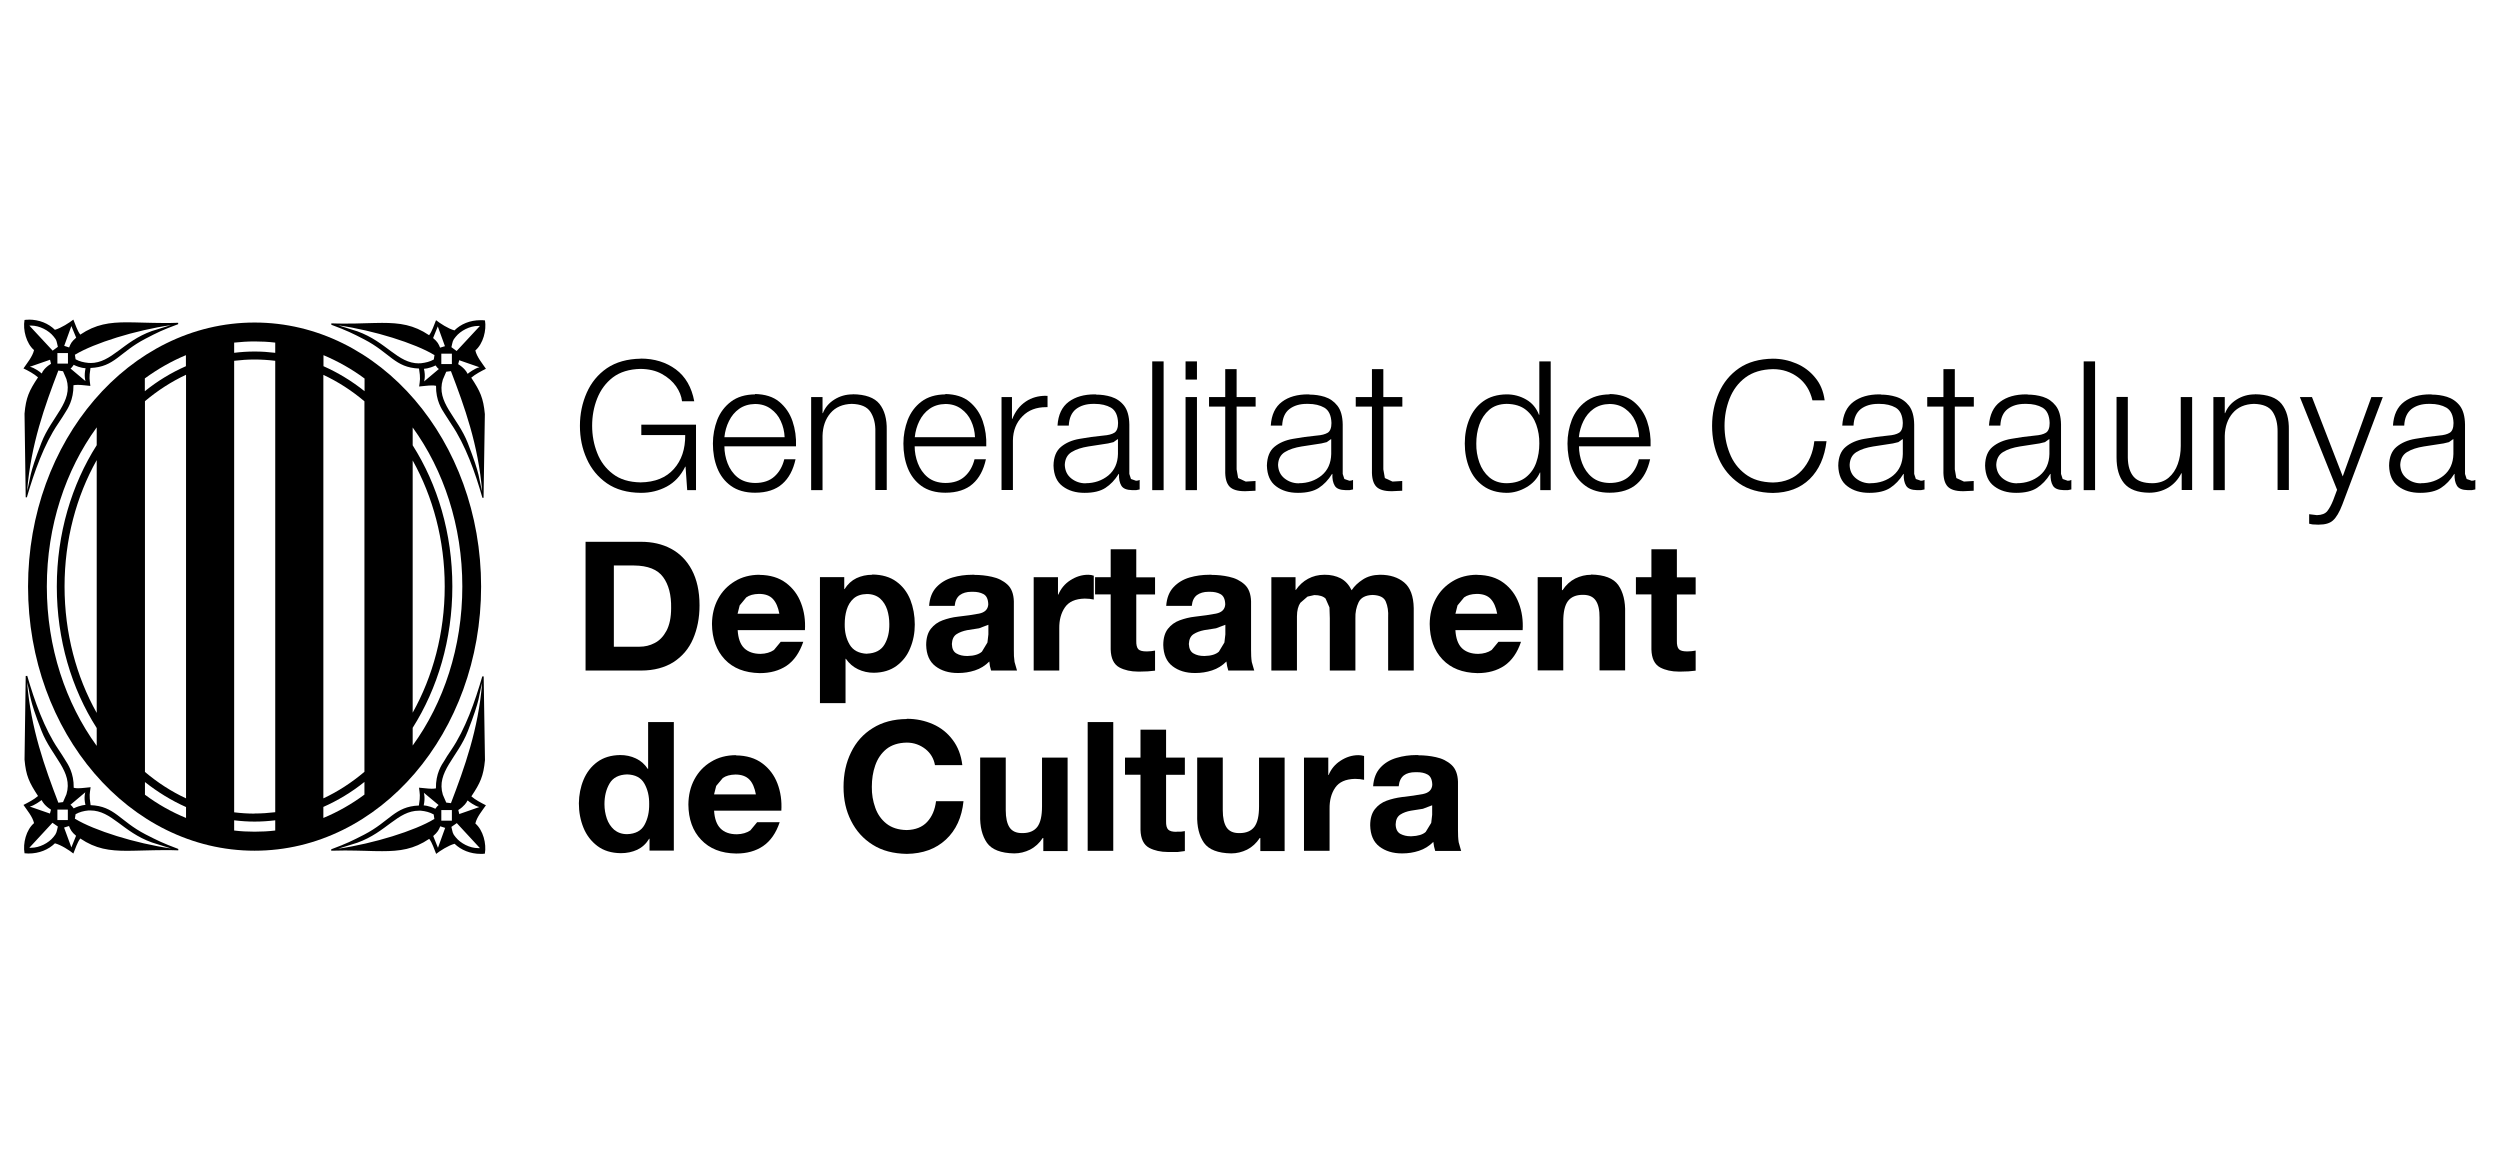<svg xmlns="http://www.w3.org/2000/svg" id="Capa_1" viewBox="0 0 213 100"><path d="M21.69,70c.59,0,1.18-.04,1.76-.11v.87c-.58.07-1.16.1-1.76.1s-1.17-.03-1.74-.1v-.87c.57.07,1.16.11,1.74.11M15.85,69.69c-1.24-.51-2.41-1.17-3.5-1.98v-1.08c1.09.86,2.26,1.58,3.5,2.13v.93M27.55,69.69v-.94c1.24-.55,2.42-1.26,3.5-2.13v1.08c-1.09.81-2.27,1.48-3.5,1.99M35.16,60.72v-21.49c1.72,3.08,2.73,6.77,2.73,10.74s-1.01,7.67-2.73,10.75M8.24,60.74c-1.73-3.08-2.74-6.78-2.74-10.77s1.01-7.69,2.74-10.77v21.53M35.16,63.53v-1.52c2.12-3.35,3.38-7.52,3.38-12.04s-1.26-8.69-3.38-12.03v-1.52c2.64,3.64,4.23,8.38,4.23,13.55s-1.59,9.91-4.23,13.55M8.24,63.55c-2.65-3.65-4.25-8.39-4.25-13.57s1.6-9.92,4.25-13.57v1.52c-2.13,3.35-3.4,7.53-3.4,12.05s1.26,8.7,3.4,12.05v1.52M27.55,68.01V31.94c1.25.58,2.42,1.34,3.5,2.25v31.57c-1.08.91-2.25,1.68-3.5,2.26M15.85,68.02c-1.25-.58-2.42-1.34-3.5-2.25v-31.59c1.08-.91,2.26-1.67,3.5-2.25v36.08M21.69,69.32c-.59,0-1.17-.04-1.74-.11V30.74c.57-.07,1.16-.11,1.74-.11s1.18.04,1.76.11v38.46c-.58.07-1.16.11-1.76.11M31.06,33.33c-1.09-.87-2.26-1.58-3.5-2.13v-.94c1.23.52,2.41,1.18,3.5,1.99v1.08M12.34,33.32v-1.08c1.1-.8,2.27-1.47,3.5-1.98v.94c-1.25.55-2.42,1.26-3.5,2.13M19.95,30.06v-.87c.57-.06,1.16-.1,1.74-.1s1.18.03,1.76.1v.87c-.58-.07-1.16-.11-1.76-.11s-1.17.04-1.74.11M21.69,27.48c-10.66,0-19.3,10.07-19.3,22.5s8.64,22.5,19.3,22.5,19.3-10.07,19.3-22.5-8.64-22.5-19.3-22.5"></path><path d="M37.31,72.22l-.4-.99c.38-.33.47-.51.6-.83h0s.4.13.4.13h.02s-.61,1.69-.61,1.69M40.73,72.26c-.7,0-1.48-.4-1.9-.92-.29-.33-.26-.44-.37-.89l.46-.32,1.97,2.13s-.1,0-.15,0M28.82,72.31l1.62-.51c2.49-.89,3.43-2.73,5.26-2.73.05,0,.1,0,.15,0,.41.04.76.13,1.1.32l.06.4h-.03c-1.61.98-5.13,2.08-8.16,2.52M38.5,69.92h-.9s0-.9,0-.9h.9s0,.9,0,.9M39.13,69.36l-.08-.33v-.02c.49-.3.74-.69.75-.76l.05-.05h0c.05.06.6.48.99.56l-1.69.59-.02.02M36.1,68.62c.15-.67.01-1.08.01-1.08l1.26,1.05h0s-.11.1-.11.1l-.16.2v.02c-.61-.29-1-.29-1.02-.29M38.42,68.43l-.4-.05-.29-.67c-.59-1.94,1.26-3.18,2.13-5.42,1.1-2.84.91-2.94,1.22-4.12-.32,3.97-1.51,7.25-2.66,10.26M41.19,57.63h-.1c-.62,2.15-1.45,4.51-2.64,6.26-.34.49-.41.62-.59.92-.24.36-.74,1.1-.72,2.36-.12.02-.24.03-.36.03-.34,0-.72-.07-1.08-.09.06.53.13.64-.01,1.52-2.06.08-2.46,1.34-4.68,2.49-1.02.52-1.45.74-2.79,1.24v.12c.41-.01.8-.02,1.17-.02.63,0,1.2.02,1.72.03.52.02,1,.03,1.45.03,1.52,0,2.69-.16,4.01-1.05.27.36.41.85.59,1.28.33-.26,1.04-.72,1.57-.86.55.53,1.33.86,2.23.86.12,0,.23,0,.35-.02.15-.85-.15-2-.81-2.57.13-.56.59-1.1.9-1.55-.39-.2-.9-.46-1.24-.76.76-1.14,1.03-1.72,1.16-3.09l-.11-7.13"></path><path d="M41.08,41.88c-.31-1.18-.12-1.28-1.22-4.12-.87-2.24-2.73-3.48-2.13-5.42l.29-.67.4-.05c1.15,3.01,2.34,6.29,2.66,10.26M36.11,31.42s.43,0,1.01-.29v.02s.16.2.16.2l.11.09h0s-1.26,1.06-1.26,1.06c0,0,.15-.41-.01-1.08h0M39.85,31.85l-.05-.06c0-.06-.26-.46-.76-.76v-.02s.09-.33.09-.33l.02.02,1.7.59c-.39.08-.94.5-.99.55h0M37.6,31.02v-.89h.9s0,.89,0,.89h-.9M37.5,29.63c-.13-.32-.21-.5-.6-.83l.4-.99.61,1.69h-.02l-.39.12h-.01M38.91,29.91l-.45-.33c.11-.45.08-.56.37-.89.42-.52,1.2-.92,1.9-.92.05,0,.11,0,.16,0l-1.98,2.13M35.7,30.96c-1.83,0-2.76-1.83-5.25-2.73l-1.62-.51c3.03.43,6.55,1.54,8.16,2.52h.03l-.06.39c-.34.19-.69.27-1.1.32-.05,0-.11,0-.15,0M40.94,27.28c-.9,0-1.68.33-2.22.87-.53-.14-1.24-.61-1.57-.87-.18.42-.32.92-.59,1.28-1.32-.89-2.49-1.05-4.01-1.05-.44,0-.92.02-1.43.03-.52.02-1.08.03-1.69.03-.38,0-.78,0-1.2-.02v.12c1.34.5,1.78.72,2.79,1.24,2.22,1.15,2.62,2.41,4.68,2.49.14.88.08.99.01,1.53.37-.03.74-.09,1.08-.09.12,0,.24,0,.36.03-.02,1.26.49,2,.72,2.36.19.29.26.42.59.92,1.19,1.75,2.03,4.11,2.64,6.26h.1l.11-7.13c-.13-1.38-.4-1.95-1.16-3.1.35-.3.85-.56,1.25-.76-.31-.46-.77-1-.9-1.56.67-.58.96-1.72.82-2.56-.12-.02-.24-.02-.36-.02"></path><path d="M5.48,70.5l.39-.12h.01c.13.32.21.5.6.83l-.4.99-.62-1.69h.02M2.66,72.23c-.05,0-.11,0-.16,0l1.97-2.13.46.32c-.11.45-.09.56-.37.89-.42.52-1.2.92-1.9.92M6.38,69.76l.06-.39c.34-.19.69-.28,1.1-.32.05,0,.1,0,.15,0,1.83,0,2.76,1.84,5.26,2.73l1.62.51c-3.03-.43-6.55-1.54-8.16-2.52h-.03M4.89,69.87v-.89s.89,0,.89,0v.89s-.89,0-.89,0M4.26,69.33l-.02-.02-1.7-.59c.38-.08.94-.5.99-.55h0s.05.05.05.05c.01.06.26.46.76.76v.02s-.09.33-.09.33M6.27,68.88v-.02s-.16-.2-.16-.2l-.11-.09h0s1.27-1.07,1.27-1.07c0,0-.15.41.01,1.08,0,0-.4,0-1.02.3M4.97,68.39c-1.15-3.01-2.34-6.29-2.66-10.26.31,1.18.12,1.28,1.22,4.12.87,2.24,2.72,3.48,2.13,5.42l-.29.67-.4.05M2.29,57.59h-.1l-.1,7.13c.12,1.38.4,1.95,1.15,3.1-.34.3-.85.56-1.24.76.31.46.77.99.9,1.55-.67.57-.96,1.72-.81,2.57.12.01.23.02.34.02.91,0,1.7-.33,2.25-.87.53.14,1.24.6,1.57.87.18-.43.32-.92.59-1.28,1.32.89,2.48,1.05,4.01,1.05.44,0,.92-.02,1.45-.03.52-.01,1.09-.03,1.71-.03.37,0,.76,0,1.18.02v-.12c-1.34-.5-1.77-.72-2.79-1.24-2.22-1.15-2.62-2.41-4.68-2.49-.14-.88-.07-.99,0-1.53-.36.03-.73.09-1.07.09-.13,0-.25-.01-.37-.04.02-1.26-.49-2-.72-2.36-.19-.3-.26-.43-.59-.92-1.19-1.75-2.03-4.12-2.65-6.26"></path><path d="M2.31,41.84c.32-3.98,1.51-7.26,2.66-10.27l.4.06.29.67c.59,1.94-1.26,3.18-2.13,5.42-1.1,2.85-.91,2.94-1.22,4.12M7.27,32.46l-1.26-1.06h0s.11-.1.11-.1l.15-.2v-.02c.59.29.99.29,1.02.29-.15.67-.01,1.08-.01,1.08M3.53,31.81h0c-.04-.07-.6-.49-.99-.56l1.7-.59.02-.02.08.33v.03c-.49.29-.75.69-.75.76l-.05.06M5.78,30.98h-.89s0-.9,0-.9h.9s0,.9,0,.9M5.47,29.47l.61-1.69.41.99c-.39.33-.47.5-.6.83h-.01s-.4-.13-.4-.13h-.02M4.48,29.87l-1.98-2.13c.05,0,.11,0,.16,0,.7,0,1.48.4,1.9.92.29.33.26.44.37.89l-.45.33M7.7,30.92c-.05,0-.11,0-.16,0-.41-.04-.76-.12-1.1-.31l-.06-.4h.03c1.61-.97,5.13-2.08,8.16-2.51l-1.62.5c-2.49.89-3.43,2.73-5.25,2.73M2.43,27.24c-.11,0-.23,0-.34.02-.15.85.15,2,.81,2.57-.13.56-.59,1.1-.9,1.56.4.19.9.46,1.24.76-.76,1.14-1.03,1.72-1.15,3.09l.1,7.13h.1c.62-2.14,1.46-4.51,2.65-6.26.34-.5.41-.63.6-.93.23-.36.73-1.1.72-2.36.12-.02.24-.03.37-.03.34,0,.71.06,1.07.09-.06-.54-.13-.65.01-1.53,2.06-.08,2.46-1.34,4.68-2.49,1.02-.53,1.45-.75,2.79-1.24v-.12c-.43.02-.84.02-1.23.02-.61,0-1.16-.02-1.67-.03-.51-.01-.98-.03-1.42-.03-1.53,0-2.7.16-4.02,1.05-.27-.36-.41-.86-.59-1.28-.33.26-1.04.72-1.57.87-.55-.54-1.33-.87-2.24-.87"></path><path d="M53.42,71.07c-.45,0-.81-.14-1.1-.38-.28-.25-.49-.57-.62-.95-.13-.39-.2-.79-.2-1.22,0-.68.14-1.26.43-1.76.29-.5.79-.76,1.5-.78.7.02,1.19.28,1.47.78.28.49.42,1.08.41,1.74.01.68-.12,1.27-.4,1.78-.27.5-.77.77-1.48.79M57.4,61.52h-2.18v3.99h-.03c-.26-.4-.59-.69-1.01-.89-.42-.2-.87-.29-1.34-.29-.78.01-1.43.21-1.95.59-.52.38-.91.89-1.17,1.51-.26.62-.39,1.29-.4,2.01,0,.75.13,1.44.39,2.08.26.64.66,1.16,1.19,1.56.53.4,1.19.6,1.99.61h.02c.5,0,.96-.1,1.38-.29.42-.2.76-.51,1.02-.94h.03v1.01h2.07v-10.97"></path><path d="M60.84,67.67l.18-.71.56-.67c.26-.19.62-.29,1.08-.3.52,0,.92.15,1.19.43.27.28.45.71.55,1.26h-3.55M62.71,64.34c-.81,0-1.52.19-2.12.56-.61.36-1.08.86-1.42,1.49s-.51,1.34-.52,2.15c.01,1.25.37,2.26,1.09,3.01.72.76,1.7,1.15,2.97,1.17h.04c.88,0,1.64-.21,2.26-.63.63-.43,1.11-1.11,1.42-2.04h-1.92l-.58.7c-.31.21-.69.32-1.14.33h-.02c-.6,0-1.06-.17-1.38-.49-.33-.33-.51-.84-.55-1.52h5.73c.05-.83-.06-1.6-.33-2.31-.27-.71-.7-1.28-1.29-1.72-.59-.44-1.33-.67-2.24-.68"></path><path d="M77.26,61.26c-1.14.01-2.1.27-2.91.78-.81.5-1.42,1.19-1.84,2.06-.43.87-.64,1.85-.64,2.95s.21,2.03.64,2.88c.43.86,1.04,1.54,1.84,2.04.8.51,1.77.76,2.91.78,1.36-.02,2.47-.42,3.33-1.22.86-.8,1.36-1.89,1.5-3.27h-2.34c-.09.73-.34,1.32-.76,1.77-.41.44-.99.67-1.73.69-.72-.01-1.3-.2-1.74-.55-.44-.35-.76-.81-.95-1.36-.2-.56-.3-1.14-.29-1.77,0-.65.09-1.26.29-1.83.2-.57.51-1.03.95-1.39.44-.35,1.02-.54,1.74-.55.61,0,1.14.2,1.59.55.44.35.71.81.81,1.37h2.33c-.1-.85-.38-1.57-.82-2.15-.44-.59-1-1.04-1.68-1.34-.68-.3-1.42-.46-2.24-.46"></path><path d="M90.96,64.55h-2.18v4.16c0,.8-.13,1.38-.4,1.74-.27.35-.69.53-1.26.53h-.04c-.5,0-.85-.16-1.07-.49-.21-.32-.32-.81-.32-1.46v-4.49h-2.18v4.89c-.03,1,.17,1.79.58,2.38.41.58,1.19.88,2.32.9.47,0,.92-.11,1.35-.32.43-.22.79-.55,1.08-.99h.05v1.11h2.07v-7.95"></path><rect x="92.67" y="61.52" width="2.18" height="10.97"></rect><path d="M99.35,62.17h-2.18v2.38h-1.32v1.46h1.32v4.69c.02.77.27,1.28.75,1.54.44.23.97.35,1.59.35.05,0,.11,0,.17,0h.66s.61-.08.61-.08v-1.7l-.34.05h-.34s-.04.01-.06.01c-.33,0-.55-.06-.68-.19-.13-.13-.19-.37-.18-.73v-3.94h1.6v-1.46h-1.6v-2.38"></path><path d="M109.45,64.55h-2.18v4.16c0,.8-.13,1.38-.4,1.74-.27.35-.69.53-1.26.53h-.04c-.5,0-.85-.16-1.07-.49-.21-.32-.32-.81-.32-1.46v-4.49h-2.18v4.89c-.03,1,.17,1.79.58,2.38.41.58,1.19.88,2.32.9.47,0,.92-.11,1.35-.32.43-.22.79-.55,1.08-.99h.05v1.11h2.07v-7.95"></path><path d="M115.73,64.34c-.54,0-1.05.17-1.51.47-.47.3-.81.71-1.02,1.22h-.03v-1.48h-2.07v7.94h2.18v-3.58c-.01-.72.15-1.32.48-1.8s.88-.73,1.68-.75l.41.02.37.06v-2.03l-.23-.05-.24-.02"></path><path d="M120.19,71.25c-.34,0-.62-.07-.87-.2-.26-.14-.4-.41-.41-.81.01-.39.14-.67.4-.84.25-.16.55-.27.9-.33.35-.06.69-.11,1.02-.16l.79-.3v.81l-.08.69-.47.77c-.25.23-.66.35-1.22.37h-.07M120.83,64.33h-.15c-.59,0-1.16.08-1.69.24-.55.16-1.01.43-1.37.82-.37.39-.58.92-.63,1.6h2.18c.04-.43.19-.73.44-.93.24-.18.57-.27.98-.27h.14c.35,0,.64.06.88.19.27.14.41.43.42.89-.03.42-.29.68-.79.78-.5.1-1.1.18-1.8.26-.46.06-.89.16-1.3.31-.41.15-.74.39-1,.72-.26.33-.4.79-.4,1.38.02.82.28,1.42.79,1.81.5.38,1.14.58,1.9.58h.06c.48,0,.94-.07,1.4-.22.47-.15.88-.41,1.23-.76l.06.39.1.38h2.21l-.21-.74c-.05-.32-.06-.66-.06-1.03v-4.13c-.02-.62-.2-1.11-.55-1.43-.35-.32-.8-.55-1.33-.66-.49-.11-.99-.16-1.5-.16"></path><path d="M52.3,55.1v-6.92h1.72c1.18.01,2.01.34,2.48.99.47.64.7,1.52.68,2.64,0,.81-.14,1.45-.4,1.94-.26.48-.59.83-1.01,1.04-.4.21-.83.31-1.29.31h-2.19M54.62,46.16h-4.73v10.97h4.73c1.12,0,2.04-.26,2.78-.73.73-.48,1.29-1.13,1.65-1.97s.55-1.78.55-2.85c0-1.22-.23-2.22-.66-3.03-.43-.8-1.02-1.4-1.77-1.8-.75-.4-1.6-.59-2.56-.59"></path><path d="M62.84,52.3l.18-.72.56-.68c.26-.19.62-.29,1.08-.3.53,0,.92.14,1.19.43.27.29.45.71.55,1.26h-3.55M64.72,48.97c-.81,0-1.52.19-2.12.56-.61.37-1.08.86-1.42,1.49s-.51,1.34-.52,2.14c.01,1.25.38,2.26,1.09,3.02.72.76,1.7,1.14,2.97,1.17h.02c.89,0,1.65-.21,2.28-.63.63-.43,1.1-1.11,1.42-2.04h-1.92l-.58.7c-.31.21-.69.32-1.14.33h0c-.6,0-1.07-.17-1.4-.49-.33-.33-.51-.84-.55-1.53h5.73c.05-.83-.06-1.6-.33-2.3-.27-.72-.7-1.29-1.29-1.73-.59-.44-1.33-.67-2.24-.68"></path><path d="M73.87,55.7c-.7-.03-1.19-.29-1.48-.78-.29-.49-.43-1.07-.42-1.74,0-.44.05-.85.17-1.24.12-.39.31-.7.59-.95.27-.24.65-.37,1.13-.38.46,0,.84.14,1.12.38.28.25.48.57.61.96.12.39.18.79.18,1.22.01.67-.12,1.25-.41,1.74-.29.49-.78.75-1.48.78M74.31,48.97c-.49,0-.93.1-1.34.29-.41.2-.75.51-1.01.93h-.03v-1.02h-2.07v10.74h2.18v-3.78h.03c.27.39.61.69,1.03.89.42.2.87.3,1.35.3.78-.01,1.42-.21,1.94-.59.52-.39.91-.88,1.16-1.51.26-.62.39-1.29.39-2.01,0-.76-.13-1.47-.38-2.11-.26-.64-.65-1.16-1.19-1.55-.53-.39-1.22-.59-2.04-.6h-.02"></path><path d="M82.38,55.89c-.34,0-.64-.07-.88-.21-.26-.14-.39-.41-.4-.81.02-.39.14-.67.4-.84.25-.16.55-.27.9-.34.35-.05.69-.11,1.02-.16l.79-.3v.82l-.08.69-.47.78c-.25.23-.66.36-1.22.37-.02,0-.03,0-.05,0M83.01,48.97h-.19c-.58,0-1.14.08-1.66.23-.55.16-1.01.44-1.37.82-.37.39-.58.92-.63,1.6h2.18c.04-.43.19-.73.44-.92.24-.18.58-.28.98-.28h.13c.35,0,.64.06.89.19.27.14.41.43.42.89-.03.42-.29.68-.79.78-.5.1-1.1.18-1.8.26-.46.05-.89.16-1.3.31-.41.15-.74.39-1,.72-.26.33-.4.79-.4,1.39.02.81.28,1.41.79,1.8s1.14.58,1.91.58h.04c.48,0,.95-.07,1.41-.22.47-.15.88-.41,1.23-.76l.05.39.1.38h2.21l-.21-.73c-.05-.32-.07-.67-.06-1.04v-4.13c-.02-.63-.2-1.11-.55-1.43-.35-.32-.8-.55-1.33-.66-.49-.11-.99-.16-1.49-.16"></path><path d="M92.7,48.97c-.54,0-1.05.17-1.51.47-.47.3-.81.72-1.02,1.22h-.03v-1.48h-2.07v7.95h2.18v-3.58c-.01-.72.15-1.32.48-1.8.33-.48.88-.73,1.68-.75l.41.02.37.06v-2.03l-.23-.06-.24-.02"></path><path d="M96.81,46.8h-2.18v2.38h-1.33v1.46h1.33v4.69c.02.77.27,1.28.75,1.54.44.23.97.35,1.58.35.06,0,.11,0,.17,0l.66-.02.62-.06v-1.71l-.34.05-.34.02h-.06c-.33,0-.56-.06-.68-.18-.13-.13-.19-.38-.18-.74v-3.93h1.6v-1.46h-1.6v-2.38"></path><path d="M102.58,55.89c-.34,0-.64-.07-.88-.21-.26-.14-.39-.41-.41-.81.02-.39.14-.67.4-.84.25-.16.55-.27.9-.34.35-.05.69-.11,1.02-.16l.79-.3v.82l-.08.69-.47.78c-.25.23-.66.36-1.22.37-.02,0-.03,0-.05,0M103.21,48.97h-.19c-.58,0-1.14.08-1.66.23-.55.16-1.01.44-1.37.82-.37.39-.58.92-.63,1.6h2.18c.04-.43.19-.73.44-.92.25-.18.58-.28.98-.28h.13c.35,0,.64.06.88.19.27.14.41.43.42.89-.03.42-.29.68-.79.78-.5.1-1.1.18-1.79.26-.46.05-.89.16-1.3.31-.41.15-.74.39-1,.72-.26.33-.4.79-.4,1.39.02.81.28,1.41.79,1.8s1.14.58,1.9.58h.05c.48,0,.95-.07,1.41-.22.47-.15.88-.41,1.23-.76l.06.39.1.38h2.21l-.21-.73c-.05-.32-.06-.67-.06-1.04v-4.13c-.02-.63-.2-1.11-.55-1.43-.35-.32-.8-.55-1.33-.66-.49-.11-.99-.16-1.49-.16"></path><path d="M117.62,48.97h-.06c-.56.01-1.04.14-1.44.4s-.73.56-.96.92c-.23-.47-.54-.81-.94-1.02-.4-.2-.84-.3-1.33-.3h-.05c-.52,0-.98.12-1.39.34-.41.22-.76.54-1.04.95h-.03v-1.08h-2.06v7.95h2.18v-4.61c0-.51.11-.9.29-1.16l.61-.53.58-.13c.45,0,.77.11.96.3l.33.75.03.92v4.46h2.18v-4.43c-.02-.52.08-.98.27-1.38s.59-.61,1.19-.63c.6.02.98.2,1.13.57.16.37.23.82.2,1.36v4.51h2.18v-5.32c-.02-1.02-.29-1.75-.82-2.19-.52-.43-1.2-.65-2.03-.65"></path><path d="M124,52.3l.18-.72.56-.68c.26-.19.62-.29,1.08-.3.52,0,.92.14,1.19.43.27.29.45.71.55,1.26h-3.55M125.87,48.97c-.81,0-1.52.19-2.12.56-.61.37-1.08.86-1.42,1.49s-.51,1.34-.52,2.14c.01,1.25.37,2.26,1.09,3.02.72.76,1.7,1.14,2.97,1.17h.02c.9,0,1.65-.21,2.28-.63.63-.43,1.11-1.11,1.42-2.04h-1.92l-.58.7c-.31.21-.69.32-1.14.33h0c-.6,0-1.07-.17-1.4-.49-.33-.33-.51-.84-.55-1.53h5.73c.05-.83-.06-1.6-.33-2.3-.27-.72-.7-1.29-1.29-1.73-.59-.44-1.33-.67-2.24-.68"></path><path d="M135.56,48.97c-.47,0-.92.11-1.35.32-.43.22-.79.55-1.08.99h-.05v-1.11h-2.07v7.95h2.18v-4.17c0-.8.13-1.38.4-1.74.27-.35.69-.53,1.26-.53h.03c.5,0,.86.16,1.08.49.22.32.33.81.32,1.46v4.49h2.18v-4.89c.03-1-.17-1.79-.58-2.38-.41-.58-1.19-.88-2.32-.9"></path><path d="M142.88,46.8h-2.18v2.38h-1.32v1.46h1.32v4.69c.02.77.27,1.28.75,1.54.44.23.97.35,1.58.35.06,0,.11,0,.17,0l.66-.02.61-.06v-1.71l-.34.05-.34.02h-.06c-.33,0-.56-.06-.68-.18-.13-.13-.19-.38-.18-.74v-3.93h1.6v-1.46h-1.6v-2.38"></path><path d="M54.59,30.56c-1.15.02-2.11.29-2.88.81-.77.53-1.34,1.23-1.72,2.09-.38.86-.58,1.8-.58,2.82s.19,1.95.58,2.81c.38.86.96,1.56,1.72,2.09.77.53,1.73.8,2.88.81.02,0,.03,0,.04,0,.79,0,1.51-.18,2.17-.53.67-.36,1.2-.92,1.58-1.7h.03l.14,2h.75v-5.58h-4.66v.89h3.74c.01,1.19-.31,2.15-.97,2.89-.66.74-1.6,1.12-2.83,1.14-.97-.02-1.75-.25-2.36-.72-.61-.46-1.06-1.06-1.34-1.79-.29-.73-.43-1.51-.43-2.32s.14-1.59.43-2.32c.29-.73.73-1.33,1.34-1.8.61-.46,1.4-.7,2.36-.72.7.01,1.31.15,1.81.43.51.28.91.63,1.21,1.05.29.42.46.84.51,1.28h1.04c-.22-1.2-.75-2.11-1.57-2.72-.83-.61-1.83-.92-3-.92"></path><path d="M61.72,37.24c.05-.49.18-.95.39-1.37.21-.43.5-.78.87-1.04.37-.26.82-.4,1.35-.41.52,0,.97.14,1.34.41.37.27.66.61.85,1.04.2.43.31.89.33,1.38h-5.14M64.33,33.6c-.84.01-1.52.22-2.05.62-.53.4-.92.92-1.17,1.55-.24.64-.37,1.31-.37,2.02,0,.76.12,1.46.37,2.09.25.63.64,1.14,1.17,1.52.53.38,1.21.58,2.05.58.99,0,1.77-.26,2.32-.75.56-.49.93-1.19,1.13-2.1h-.96c-.15.61-.43,1.1-.83,1.46-.4.37-.96.56-1.66.56-.62-.01-1.12-.18-1.5-.49s-.66-.72-.84-1.19c-.18-.47-.27-.96-.27-1.44h6.1c.03-.76-.07-1.47-.3-2.15-.23-.67-.61-1.22-1.13-1.65-.52-.43-1.21-.64-2.06-.66"></path><path d="M72.64,33.6c-.57,0-1.09.15-1.55.44-.46.29-.79.67-.98,1.16h-.03v-1.37h-.97v7.93h.97v-4.63c.02-.79.25-1.44.68-1.94.43-.5,1.04-.76,1.81-.78.77.02,1.3.24,1.59.68.29.44.44,1.02.42,1.71v4.95h.97v-5.1c.02-.96-.19-1.7-.62-2.24-.43-.53-1.19-.81-2.29-.82"></path><path d="M77.94,37.24c.05-.49.18-.95.39-1.37.21-.43.5-.78.87-1.04.37-.26.82-.4,1.35-.41.52,0,.97.14,1.34.41.37.27.66.61.85,1.04.2.43.31.89.33,1.38h-5.14M80.55,33.6c-.84.01-1.52.22-2.05.62-.53.4-.91.92-1.16,1.55-.24.64-.37,1.31-.37,2.02,0,.76.12,1.46.37,2.09.25.63.64,1.14,1.16,1.52.53.38,1.21.58,2.05.58.99,0,1.77-.26,2.32-.75.56-.49.93-1.19,1.13-2.1h-.97c-.15.61-.43,1.1-.83,1.46-.4.37-.96.56-1.66.56-.62-.01-1.12-.18-1.5-.49s-.66-.72-.84-1.19c-.18-.47-.27-.96-.27-1.44h6.1c.03-.76-.07-1.47-.3-2.15-.23-.67-.61-1.22-1.13-1.65-.52-.43-1.21-.64-2.06-.66"></path><path d="M89.12,33.72c-.66,0-1.23.16-1.72.49-.52.35-.9.84-1.15,1.48h-.03v-1.86h-.89v7.92h.97v-4.22c.01-.84.29-1.54.82-2.07.51-.52,1.18-.77,2.01-.77h.12v-.96s-.09,0-.14,0"></path><path d="M92.49,41.18c-.47,0-.88-.15-1.22-.42-.35-.28-.53-.66-.55-1.15.02-.5.21-.87.59-1.1.38-.23.85-.38,1.41-.47.56-.09,1.13-.17,1.69-.26l.46-.11.35-.25h.03v1.26c-.02.78-.29,1.39-.82,1.83-.53.43-1.18.66-1.94.66M93.39,33.6h-.12c-.91,0-1.64.21-2.21.63-.58.43-.9,1.1-.96,2.03h.96c.03-.64.24-1.11.62-1.41.38-.29.88-.44,1.47-.44h.03s.06,0,.09,0c.55,0,1.01.11,1.38.32.39.23.59.67.61,1.31,0,.42-.11.7-.32.83-.21.13-.52.21-.93.24-.71.07-1.39.16-2.03.28-.65.11-1.17.34-1.58.68-.41.34-.63.87-.64,1.6.02.8.28,1.39.78,1.76.5.38,1.12.56,1.86.56h.02c.74,0,1.33-.14,1.76-.42.43-.28.81-.67,1.13-1.19h.03c-.02.42.05.75.2,1,.15.25.46.37.93.38h.33s.3-.06.3-.06v-.81l-.14.05-.17.02-.43-.15-.14-.43v-4.21c-.01-.7-.16-1.23-.44-1.6-.29-.37-.66-.62-1.1-.76-.42-.13-.85-.19-1.3-.19"></path><rect x="98.17" y="30.79" width=".97" height="10.97"></rect><rect x="101.01" y="30.79" width=".97" height="1.55"></rect><rect x="101.01" y="33.83" width=".97" height="7.93"></rect><path d="M105.36,31.45h-.97v2.38h-1.38v.81h1.38v5.42c-.02.67.11,1.13.37,1.4.25.26.68.39,1.29.39.02,0,.04,0,.06,0l.43-.02.43-.02v-.83l-.83.05-.65-.3-.13-.74v-5.35h1.62v-.81h-1.62v-2.38"></path><path d="M110.66,41.18c-.47,0-.88-.15-1.22-.42-.35-.28-.53-.66-.55-1.15.02-.5.21-.87.59-1.1.38-.23.85-.38,1.41-.47.56-.09,1.13-.17,1.69-.26l.46-.11.35-.25h.03v1.26c-.02.78-.29,1.39-.82,1.83-.53.43-1.18.66-1.94.66M111.56,33.6h-.12c-.91,0-1.65.21-2.21.63-.58.43-.9,1.1-.96,2.03h.97c.03-.64.23-1.11.62-1.41.38-.29.87-.44,1.47-.44h.03s.06,0,.09,0c.55,0,1.01.11,1.38.32.39.23.59.67.61,1.31,0,.42-.11.7-.32.83-.22.13-.52.21-.93.24-.71.07-1.39.16-2.03.28-.64.11-1.17.34-1.58.68-.41.34-.62.87-.64,1.6.02.8.28,1.39.78,1.76.5.38,1.12.56,1.86.56h.02c.74,0,1.33-.14,1.76-.42.43-.28.81-.67,1.13-1.19h.03c-.02.42.05.75.2,1,.14.25.46.37.93.38h.33s.3-.06.3-.06v-.81l-.14.05-.17.02-.43-.15-.14-.43v-4.21c-.01-.7-.16-1.23-.45-1.6-.29-.37-.65-.62-1.09-.76-.42-.13-.85-.19-1.3-.19"></path><path d="M117.86,31.45h-.97v2.38h-1.38v.81h1.38v5.42c-.02.67.11,1.13.37,1.4.25.26.68.39,1.29.39.02,0,.04,0,.06,0l.43-.02.43-.02v-.83l-.83.05-.65-.3-.13-.74v-5.35h1.62v-.81h-1.62v-2.38"></path><path d="M128.37,41.17c-.61,0-1.11-.18-1.49-.51-.38-.33-.66-.75-.84-1.26-.18-.51-.27-1.05-.26-1.61,0-.56.08-1.1.26-1.61.18-.51.46-.93.84-1.26.38-.33.88-.5,1.49-.51.68.01,1.23.18,1.64.51.41.33.7.75.88,1.26.18.51.27,1.05.26,1.61,0,.56-.08,1.1-.26,1.61-.18.52-.47.93-.88,1.26-.41.33-.96.5-1.64.51M132.12,30.79h-.97v4.55h-.03c-.22-.57-.58-1.01-1.09-1.3-.5-.29-1.06-.44-1.66-.44-.81.01-1.47.21-2,.59-.53.38-.92.89-1.18,1.52-.26.63-.39,1.33-.39,2.08s.13,1.45.39,2.09.65,1.14,1.18,1.52c.53.38,1.19.58,2,.59.59,0,1.16-.17,1.69-.48.53-.31.91-.73,1.14-1.25h.03v1.5h.89v-10.97"></path><path d="M134.52,37.24c.05-.49.18-.95.39-1.37.21-.43.5-.78.87-1.04.37-.26.82-.4,1.35-.41.52,0,.97.14,1.34.41.37.27.66.61.85,1.04.2.43.31.89.33,1.38h-5.14M137.14,33.6c-.84.01-1.52.22-2.05.62-.53.4-.92.92-1.17,1.55-.24.64-.37,1.31-.37,2.02,0,.76.12,1.46.37,2.09.25.63.64,1.14,1.17,1.52.53.38,1.21.58,2.05.58.99,0,1.77-.26,2.32-.75.56-.49.93-1.19,1.13-2.1h-.96c-.15.61-.43,1.1-.83,1.46-.4.37-.96.56-1.66.56-.62-.01-1.12-.18-1.5-.49s-.66-.72-.84-1.19c-.18-.47-.27-.96-.27-1.44h6.1c.03-.76-.07-1.47-.3-2.15-.23-.67-.61-1.22-1.13-1.65-.52-.43-1.21-.64-2.06-.66"></path><path d="M151.05,30.56c-1.16.02-2.12.29-2.88.81-.77.53-1.34,1.23-1.72,2.09-.38.87-.58,1.8-.58,2.82s.19,1.95.58,2.82c.38.86.96,1.55,1.72,2.08.76.53,1.72.8,2.88.82,1.3-.02,2.34-.41,3.14-1.19.79-.78,1.27-1.86,1.43-3.22h-1.04c-.11,1-.47,1.83-1.07,2.49-.61.66-1.43,1.01-2.45,1.03-.97-.02-1.75-.25-2.36-.72-.61-.46-1.06-1.06-1.34-1.79-.29-.73-.43-1.51-.43-2.32,0-.81.14-1.58.43-2.32.29-.73.73-1.33,1.34-1.79.61-.46,1.4-.7,2.36-.72.81,0,1.53.24,2.14.7.61.46,1.02,1.11,1.22,1.96h1.04c-.1-.77-.37-1.42-.81-1.94-.43-.53-.96-.93-1.6-1.2-.63-.27-1.3-.41-2-.41"></path><path d="M159.35,41.18c-.47,0-.88-.15-1.22-.42-.35-.28-.53-.66-.54-1.15.02-.5.21-.87.59-1.1.38-.23.85-.38,1.41-.47.56-.09,1.12-.17,1.69-.26l.46-.11.35-.25h.03v1.26c-.02.78-.29,1.39-.82,1.83-.53.43-1.18.66-1.95.66M160.25,33.6h-.12c-.91,0-1.64.21-2.21.63-.58.43-.9,1.1-.96,2.03h.96c.03-.64.24-1.11.62-1.41.38-.29.88-.44,1.47-.44h.03s.06,0,.09,0c.55,0,1.01.11,1.38.32.39.23.59.67.61,1.31,0,.42-.11.7-.32.83-.21.13-.52.21-.93.24-.71.07-1.39.16-2.03.28-.64.11-1.17.34-1.58.68-.41.34-.63.87-.64,1.6.02.8.28,1.39.78,1.76.5.38,1.12.56,1.86.56h.02c.74,0,1.33-.14,1.76-.42.43-.28.81-.67,1.13-1.19h.03c-.02.42.05.75.2,1,.15.25.46.37.93.38h.34s.3-.06.3-.06v-.81l-.14.05-.17.02-.43-.15-.14-.43v-4.21c-.01-.7-.16-1.23-.44-1.6-.29-.37-.65-.62-1.1-.76-.42-.13-.85-.19-1.3-.19"></path><path d="M166.55,31.45h-.97v2.38h-1.38v.81h1.38v5.42c-.02.67.11,1.13.37,1.4.25.26.68.39,1.29.39.02,0,.04,0,.06,0l.43-.02.43-.02v-.83l-.83.05-.65-.3-.13-.74v-5.35h1.62v-.81h-1.62v-2.38"></path><path d="M171.85,41.18c-.47,0-.88-.15-1.22-.42-.35-.28-.53-.66-.55-1.15.02-.5.21-.87.59-1.1.38-.23.85-.38,1.41-.47.56-.09,1.13-.17,1.69-.26l.46-.11.35-.25h.03v1.26c-.02.78-.29,1.39-.82,1.83-.53.43-1.18.66-1.95.66M172.75,33.6h-.12c-.91,0-1.65.21-2.21.63-.58.43-.9,1.1-.96,2.03h.97c.03-.64.23-1.11.62-1.41.38-.29.87-.44,1.47-.44h.03s.06,0,.09,0c.55,0,1.01.11,1.38.32.39.23.59.67.61,1.31,0,.42-.11.7-.32.83-.21.13-.52.21-.93.24-.71.07-1.39.16-2.03.28-.64.11-1.17.34-1.58.68-.41.34-.63.87-.64,1.6.02.8.28,1.39.78,1.76.5.38,1.12.56,1.86.56h.02c.74,0,1.33-.14,1.76-.42.43-.28.81-.67,1.13-1.19h.03c-.02.42.05.75.2,1,.15.25.46.37.93.38h.34s.3-.06.3-.06v-.81l-.14.05-.17.02-.43-.15-.14-.43v-4.21c-.01-.7-.16-1.23-.45-1.6-.29-.37-.65-.62-1.09-.76-.42-.13-.85-.19-1.3-.19"></path><rect x="177.53" y="30.79" width=".97" height="10.97"></rect><path d="M186.77,33.83h-.97v4.16c0,.55-.08,1.06-.25,1.54-.17.48-.43.87-.78,1.17-.35.3-.81.46-1.36.47-.76,0-1.3-.18-1.62-.55-.32-.37-.49-.91-.5-1.63v-5.17h-.96v5.15c0,.93.2,1.66.64,2.2.44.53,1.15.8,2.14.81.6,0,1.14-.15,1.62-.43.48-.29.85-.7,1.12-1.23h.03v1.43h.89v-7.93"></path><path d="M192.11,33.6c-.57,0-1.09.15-1.55.44-.46.29-.79.67-.98,1.16h-.03v-1.37h-.97v7.93h.97v-4.63c.02-.79.25-1.44.68-1.94.43-.5,1.04-.76,1.81-.78.77.02,1.3.24,1.59.68.29.44.43,1.02.42,1.71v4.95h.96v-5.1c.02-.96-.19-1.7-.62-2.24-.43-.53-1.19-.81-2.29-.82"></path><path d="M203.01,33.83h-.97l-2.44,6.76-2.62-6.76h-1.03l3.17,7.9-.34.91c-.15.37-.31.67-.49.9-.18.23-.48.34-.89.35l-.66-.08v.81l.28.06.46.02s.05,0,.08,0c.55,0,.95-.12,1.21-.36.28-.25.55-.7.8-1.36l3.44-9.14"></path><path d="M206.27,41.18c-.47,0-.88-.15-1.22-.42-.35-.28-.53-.66-.55-1.15.02-.5.21-.87.59-1.1.38-.23.85-.38,1.41-.47.56-.09,1.12-.17,1.69-.26l.46-.11.35-.25h.03v1.26c-.02.78-.29,1.39-.82,1.83-.53.43-1.18.66-1.95.66M207.17,33.6h-.12c-.9,0-1.64.21-2.21.63-.58.43-.9,1.1-.96,2.03h.96c.03-.64.24-1.11.62-1.41.38-.29.87-.44,1.47-.44h.03s.06,0,.09,0c.55,0,1.01.11,1.38.32.39.23.59.67.61,1.31,0,.42-.11.7-.32.83-.21.13-.52.21-.92.24-.71.07-1.39.16-2.03.28-.64.11-1.17.34-1.58.68-.41.34-.63.87-.64,1.6.02.8.28,1.39.78,1.76.5.38,1.12.56,1.86.56h.02c.74,0,1.33-.14,1.76-.42.43-.28.81-.67,1.13-1.19h.03c-.02.42.05.75.2,1,.15.25.46.37.93.38h.34s.3-.06.3-.06v-.81l-.14.05-.17.02-.43-.15-.14-.43v-4.21c-.01-.7-.16-1.23-.44-1.6-.29-.37-.66-.62-1.1-.76-.42-.13-.85-.19-1.3-.19"></path></svg>